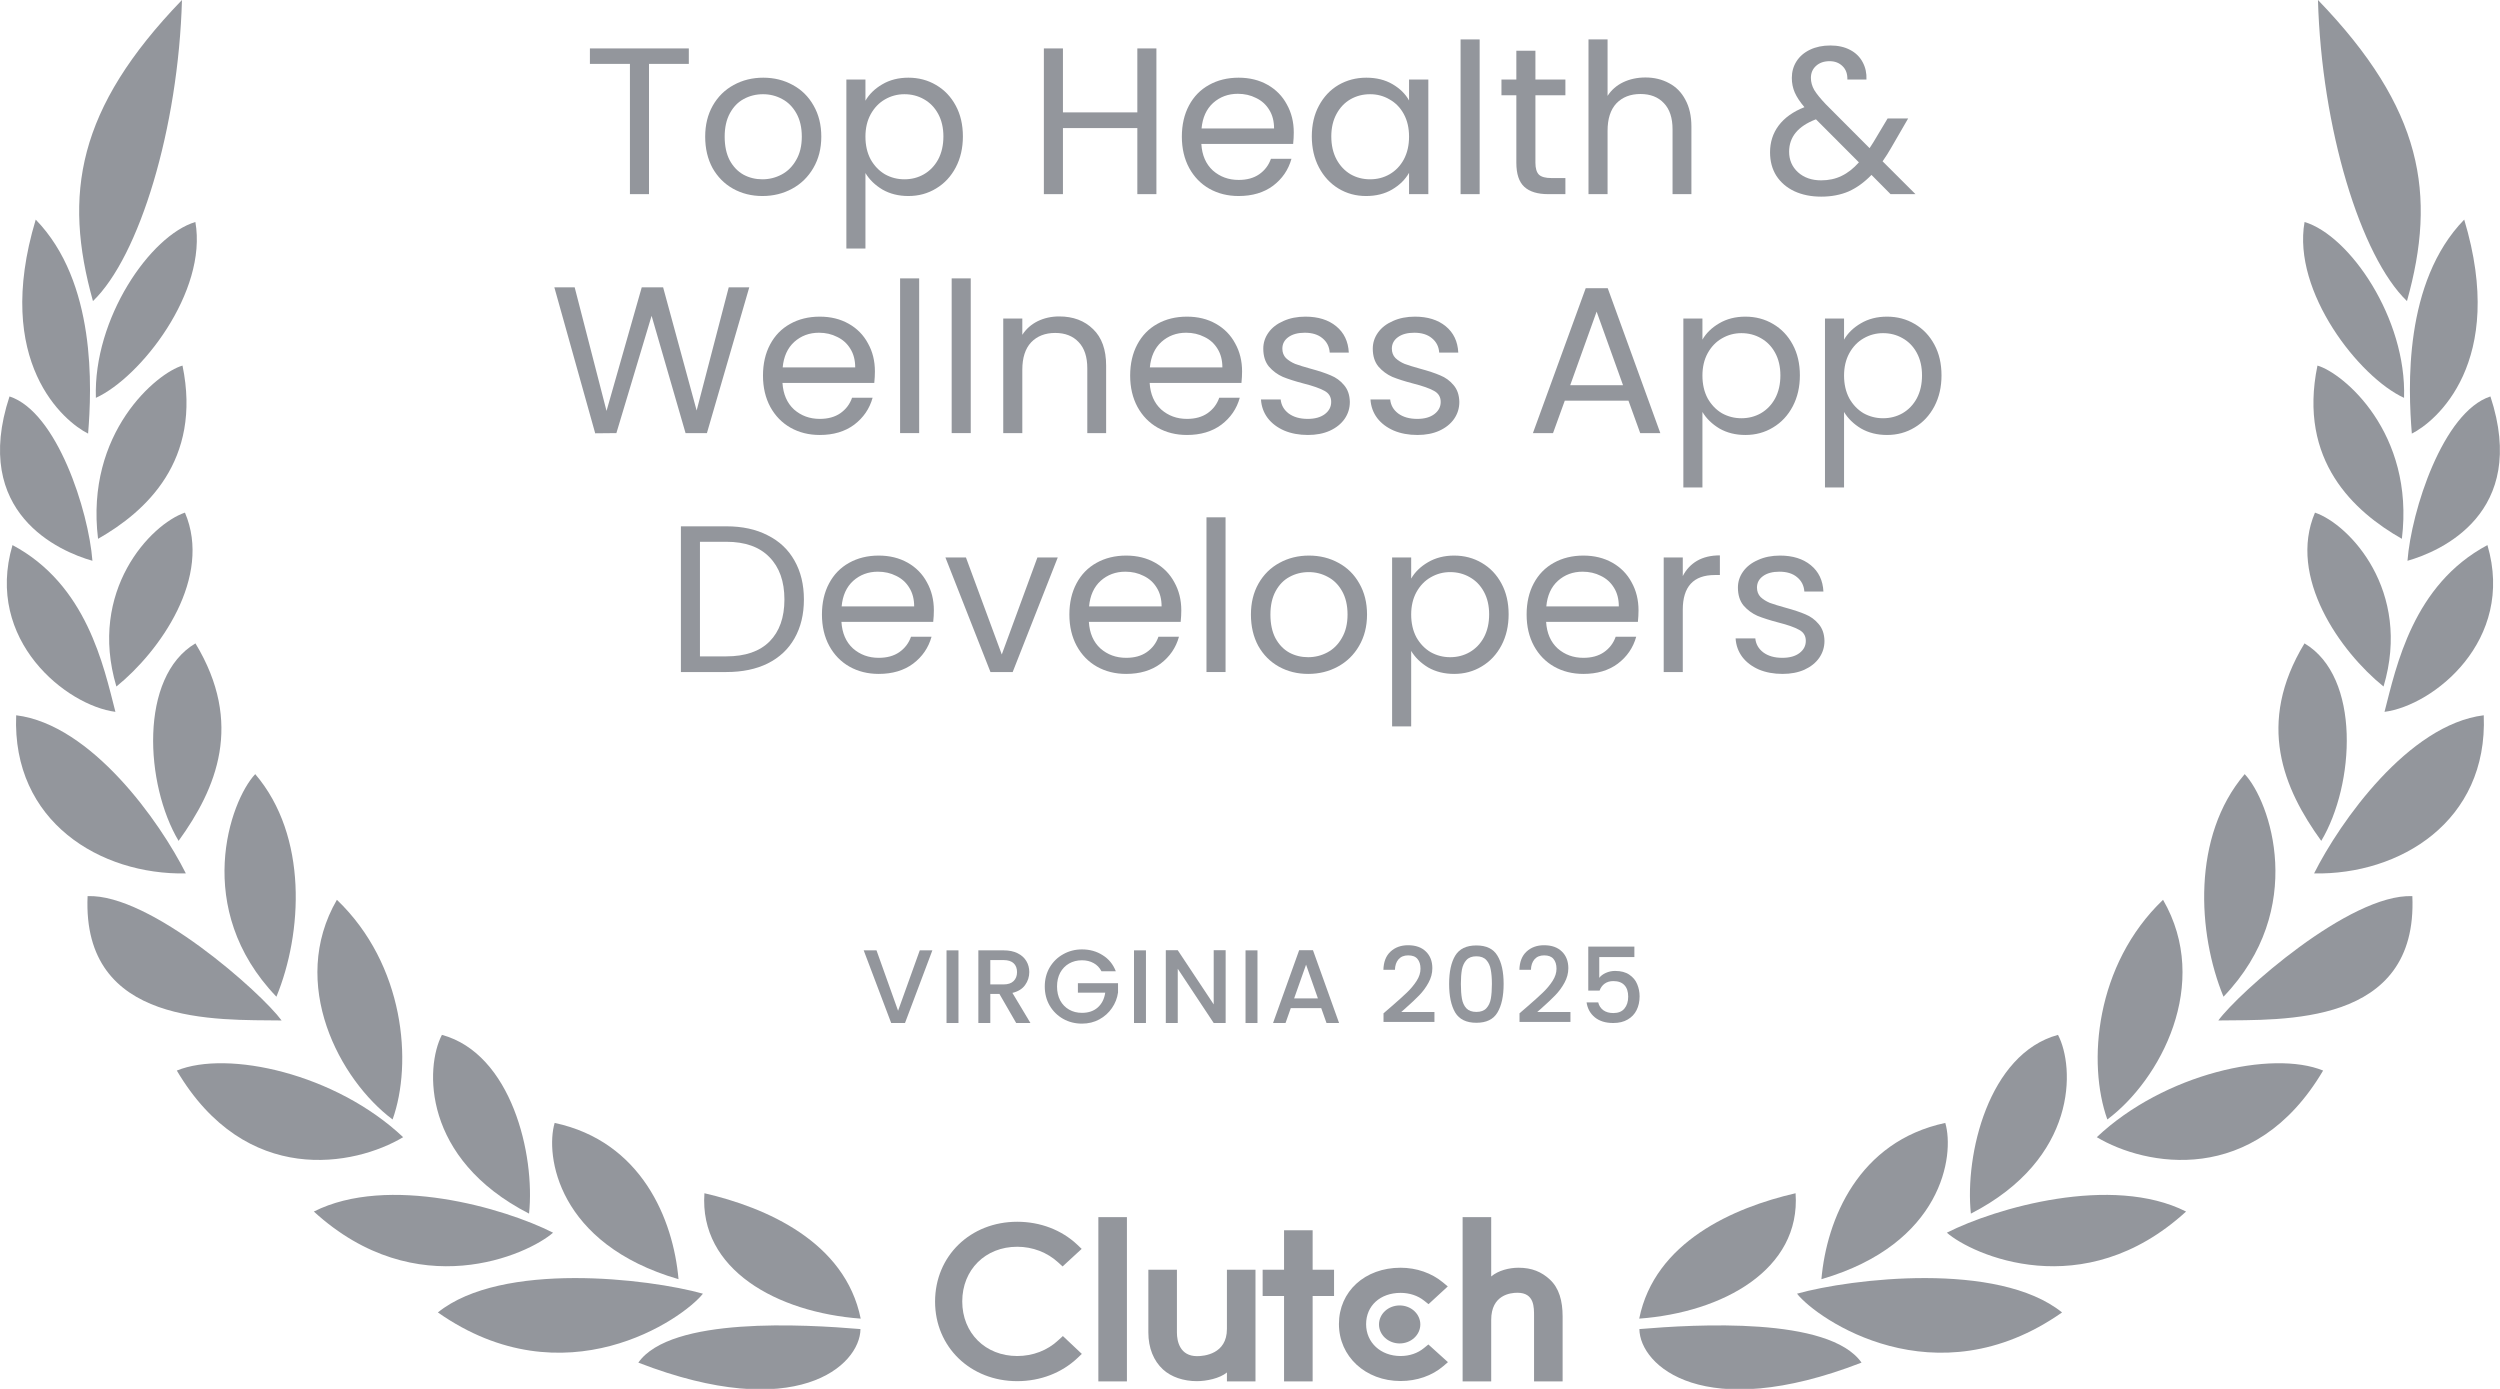 <svg width="108" height="60" viewBox="0 0 108 60" fill="none" xmlns="http://www.w3.org/2000/svg">
<g clip-path="url(#clip0_3211_52669)">
<path d="M16.96 48.361C17.83 45.929 17.484 41.677 14.554 38.871C12.452 42.503 14.674 46.652 16.96 48.361Z" fill="#93969C"/>
<path d="M11.026 33.442C9.933 34.6 8.3 39.264 11.941 43.058C13.067 40.326 13.316 36.123 11.026 33.442Z" fill="#93969C"/>
<path d="M7.861 0C3.324 4.7 2.726 8.403 4.016 13.007C6.018 11.081 7.706 5.542 7.861 0Z" fill="#93969C"/>
<path d="M8.443 27.794C5.998 29.245 6.27 33.903 7.715 36.326C9.348 34.068 10.541 31.261 8.443 27.794Z" fill="#93969C"/>
<path d="M7.99 22.145C6.509 22.648 3.793 25.516 5.028 29.658C6.907 28.139 9.177 24.929 7.99 22.145Z" fill="#93969C"/>
<path d="M7.884 15.793C6.791 16.106 3.674 18.677 4.236 23.277C6.283 22.113 8.734 19.91 7.884 15.793Z" fill="#93969C"/>
<path d="M4.142 17.187C6.076 16.303 8.97 12.603 8.44 9.59C6.49 10.174 4.026 13.764 4.142 17.187Z" fill="#93969C"/>
<path d="M17.416 49.126C14.496 46.374 9.836 45.352 7.638 46.248C10.622 51.306 15.337 50.371 17.416 49.126Z" fill="#93969C"/>
<path d="M22.855 52.429C23.123 49.884 22.098 45.526 19.091 44.706C18.363 46.1 18.227 50.052 22.855 52.429Z" fill="#93969C"/>
<path d="M23.892 53.252C21.794 52.187 16.759 50.722 13.558 52.339C18.001 56.4 22.816 54.197 23.892 53.252Z" fill="#93969C"/>
<path d="M29.312 55.261C29.086 52.677 27.715 49.313 23.961 48.51C23.55 49.913 24.08 53.739 29.312 55.261Z" fill="#93969C"/>
<path d="M30.366 55.887C28.038 55.235 21.681 54.471 18.916 56.697C24.391 60.539 29.506 56.981 30.366 55.887Z" fill="#93969C"/>
<path d="M37.182 56.965C36.513 53.648 33.105 52.164 30.431 51.548C30.198 54.842 33.567 56.697 37.182 56.965Z" fill="#93969C"/>
<path d="M27.576 58.865C34.398 61.51 37.15 59.003 37.173 57.416C34.754 57.213 28.976 56.868 27.576 58.865Z" fill="#93969C"/>
<path d="M3.784 38.713C3.535 44.355 9.407 44.045 12.165 44.084C11.298 42.897 6.49 38.603 3.784 38.713Z" fill="#93969C"/>
<path d="M0.699 30.9C0.511 35.494 4.336 37.803 8.029 37.732C6.917 35.513 3.955 31.303 0.699 30.9Z" fill="#93969C"/>
<path d="M4.986 30.752C4.475 28.771 3.751 25.258 0.54 23.548C-0.673 27.674 2.881 30.481 4.986 30.752Z" fill="#93969C"/>
<path d="M3.993 24.226C3.828 22.074 2.464 17.797 0.411 17.126C-1.252 22.174 2.577 23.826 3.993 24.226Z" fill="#93969C"/>
<path d="M3.806 18.732C3.965 16.771 4.168 12.184 1.543 9.487C-0.317 15.671 2.791 18.226 3.806 18.732Z" fill="#93969C"/>
<path d="M91.037 48.361C90.167 45.929 90.513 41.677 93.443 38.871C95.544 42.503 93.323 46.652 91.037 48.361Z" fill="#93969C"/>
<path d="M96.971 33.442C98.064 34.6 99.697 39.264 96.055 43.058C94.93 40.326 94.681 36.123 96.971 33.442Z" fill="#93969C"/>
<path d="M100.136 0C104.673 4.7 105.271 8.403 103.981 13.007C101.979 11.081 100.291 5.542 100.136 0Z" fill="#93969C"/>
<path d="M99.554 27.794C101.999 29.245 101.727 33.903 100.278 36.326C98.645 34.068 97.452 31.261 99.554 27.794Z" fill="#93969C"/>
<path d="M100.007 22.145C101.488 22.648 104.204 25.516 102.969 29.658C101.09 28.139 98.82 24.929 100.007 22.145Z" fill="#93969C"/>
<path d="M100.114 15.793C101.207 16.106 104.324 18.677 103.761 23.277C101.714 22.113 99.263 19.91 100.114 15.793Z" fill="#93969C"/>
<path d="M103.855 17.187C101.921 16.303 99.027 12.603 99.557 9.59C101.507 10.174 103.971 13.764 103.855 17.187Z" fill="#93969C"/>
<path d="M90.581 49.126C93.501 46.374 98.16 45.352 100.359 46.248C97.375 51.306 92.66 50.371 90.581 49.126Z" fill="#93969C"/>
<path d="M85.142 52.429C84.874 49.884 85.899 45.526 88.906 44.706C89.633 46.1 89.769 50.052 85.142 52.429Z" fill="#93969C"/>
<path d="M84.104 53.252C86.203 52.187 91.237 50.722 94.438 52.339C89.996 56.4 85.181 54.197 84.104 53.252Z" fill="#93969C"/>
<path d="M78.685 55.261C78.911 52.677 80.282 49.313 84.036 48.51C84.447 49.913 83.916 53.739 78.685 55.261Z" fill="#93969C"/>
<path d="M77.631 55.887C79.959 55.235 86.316 54.471 89.081 56.697C83.606 60.539 78.491 56.981 77.631 55.887Z" fill="#93969C"/>
<path d="M70.814 56.965C71.484 53.648 74.892 52.164 77.569 51.548C77.802 54.842 74.433 56.697 70.814 56.965Z" fill="#93969C"/>
<path d="M80.418 58.865C73.595 61.51 70.843 59.003 70.821 57.416C73.24 57.213 79.018 56.868 80.418 58.865Z" fill="#93969C"/>
<path d="M104.213 38.713C104.462 44.355 98.59 44.045 95.832 44.084C96.699 42.897 101.507 38.603 104.213 38.713Z" fill="#93969C"/>
<path d="M107.298 30.9C107.486 35.494 103.66 37.803 99.968 37.732C101.08 35.513 104.042 31.303 107.298 30.9Z" fill="#93969C"/>
<path d="M103.011 30.752C103.522 28.771 104.246 25.258 107.457 23.548C108.669 27.674 105.116 30.481 103.011 30.752Z" fill="#93969C"/>
<path d="M104.003 24.226C104.168 22.074 105.533 17.797 107.586 17.126C109.248 22.174 105.42 23.826 104.003 24.226Z" fill="#93969C"/>
<path d="M104.191 18.732C104.032 16.771 103.829 12.184 106.454 9.487C108.314 15.671 105.206 18.226 104.191 18.732Z" fill="#93969C"/>
<path d="M70.605 41.344H69.088V42.243C69.152 42.158 69.245 42.087 69.369 42.03C69.496 41.973 69.63 41.944 69.772 41.944C70.025 41.944 70.231 41.999 70.388 42.107C70.547 42.215 70.661 42.352 70.727 42.518C70.796 42.684 70.831 42.858 70.831 43.042C70.831 43.265 70.787 43.464 70.7 43.638C70.615 43.81 70.487 43.945 70.315 44.044C70.146 44.144 69.938 44.194 69.69 44.194C69.361 44.194 69.097 44.112 68.898 43.95C68.699 43.787 68.58 43.572 68.54 43.304H69.043C69.076 43.445 69.15 43.558 69.265 43.643C69.379 43.724 69.523 43.764 69.695 43.764C69.909 43.764 70.069 43.7 70.175 43.57C70.283 43.441 70.338 43.269 70.338 43.056C70.338 42.839 70.283 42.673 70.175 42.559C70.066 42.441 69.906 42.383 69.695 42.383C69.547 42.383 69.422 42.42 69.319 42.495C69.22 42.568 69.147 42.667 69.102 42.794H68.613V40.892H70.605V41.344Z" fill="#93969C"/>
<path d="M65.969 43.494C66.258 43.244 66.486 43.039 66.652 42.879C66.821 42.717 66.962 42.548 67.073 42.374C67.185 42.199 67.241 42.024 67.241 41.85C67.241 41.669 67.197 41.528 67.109 41.425C67.025 41.323 66.891 41.272 66.707 41.272C66.528 41.272 66.39 41.329 66.29 41.443C66.194 41.555 66.142 41.705 66.136 41.895H65.638C65.647 41.552 65.75 41.29 65.946 41.109C66.145 40.925 66.397 40.834 66.702 40.834C67.031 40.834 67.287 40.924 67.472 41.105C67.659 41.285 67.752 41.526 67.752 41.827C67.752 42.044 67.696 42.253 67.585 42.455C67.476 42.654 67.345 42.833 67.191 42.992C67.04 43.149 66.847 43.331 66.612 43.539L66.408 43.719H67.843V44.148H65.643V43.774L65.969 43.494Z" fill="#93969C"/>
<path d="M62.602 42.505C62.602 41.984 62.69 41.577 62.865 41.285C63.043 40.99 63.348 40.843 63.779 40.843C64.211 40.843 64.514 40.99 64.689 41.285C64.868 41.577 64.957 41.984 64.957 42.505C64.957 43.031 64.868 43.444 64.689 43.742C64.514 44.037 64.211 44.184 63.779 44.184C63.348 44.184 63.043 44.037 62.865 43.742C62.69 43.444 62.602 43.031 62.602 42.505ZM64.45 42.505C64.45 42.261 64.433 42.054 64.4 41.886C64.37 41.717 64.306 41.58 64.21 41.475C64.113 41.367 63.97 41.312 63.779 41.312C63.589 41.312 63.446 41.367 63.349 41.475C63.253 41.58 63.188 41.717 63.155 41.886C63.125 42.054 63.11 42.261 63.11 42.505C63.11 42.757 63.125 42.97 63.155 43.141C63.185 43.313 63.248 43.451 63.345 43.557C63.445 43.662 63.589 43.715 63.779 43.715C63.97 43.715 64.113 43.662 64.21 43.557C64.309 43.451 64.374 43.313 64.404 43.141C64.434 42.97 64.45 42.757 64.45 42.505Z" fill="#93969C"/>
<path d="M60.094 43.494C60.383 43.244 60.611 43.039 60.777 42.879C60.946 42.717 61.087 42.548 61.198 42.374C61.31 42.199 61.366 42.024 61.366 41.85C61.366 41.669 61.322 41.528 61.234 41.425C61.15 41.323 61.016 41.272 60.831 41.272C60.654 41.272 60.515 41.329 60.415 41.443C60.319 41.555 60.267 41.705 60.261 41.895H59.763C59.772 41.552 59.875 41.29 60.071 41.109C60.27 40.925 60.522 40.834 60.827 40.834C61.156 40.834 61.413 40.924 61.597 41.105C61.784 41.285 61.877 41.526 61.877 41.827C61.877 42.044 61.821 42.253 61.71 42.455C61.601 42.654 61.47 42.833 61.316 42.992C61.165 43.149 60.972 43.331 60.736 43.539L60.533 43.719H61.968V44.148H59.768V43.774L60.094 43.494Z" fill="#93969C"/>
<path d="M57.078 43.552H55.761L55.535 44.194H54.996L56.123 41.05H56.721L57.848 44.194H57.305L57.078 43.552ZM56.934 43.132L56.422 41.673L55.906 43.132H56.934Z" fill="#93969C"/>
<path d="M54.323 41.055V44.194H53.807V41.055H54.323Z" fill="#93969C"/>
<path d="M52.948 44.194H52.432L50.879 41.85V44.194H50.363V41.05H50.879L52.432 43.39V41.05H52.948V44.194Z" fill="#93969C"/>
<path d="M49.505 41.055V44.194H48.989V41.055H49.505Z" fill="#93969C"/>
<path d="M47.583 41.958C47.502 41.801 47.389 41.684 47.244 41.606C47.099 41.525 46.931 41.484 46.741 41.484C46.533 41.484 46.347 41.531 46.184 41.624C46.022 41.717 45.893 41.85 45.8 42.021C45.709 42.193 45.664 42.392 45.664 42.617C45.664 42.843 45.709 43.043 45.8 43.218C45.893 43.39 46.022 43.522 46.184 43.615C46.347 43.709 46.533 43.755 46.741 43.755C47.022 43.755 47.25 43.677 47.425 43.521C47.6 43.364 47.707 43.152 47.746 42.884H46.565V42.473H48.299V42.875C48.265 43.119 48.178 43.343 48.036 43.548C47.897 43.752 47.715 43.916 47.488 44.04C47.265 44.16 47.016 44.221 46.741 44.221C46.446 44.221 46.175 44.153 45.931 44.017C45.687 43.879 45.492 43.688 45.347 43.444C45.205 43.2 45.134 42.925 45.134 42.617C45.134 42.31 45.205 42.035 45.347 41.791C45.492 41.547 45.687 41.357 45.931 41.222C46.178 41.083 46.449 41.014 46.741 41.014C47.076 41.014 47.374 41.097 47.633 41.263C47.896 41.425 48.086 41.657 48.203 41.958H47.583Z" fill="#93969C"/>
<path d="M43.899 44.194L43.175 42.938H42.781V44.194H42.265V41.055H43.352C43.593 41.055 43.797 41.097 43.963 41.181C44.132 41.266 44.257 41.379 44.339 41.52C44.423 41.661 44.465 41.819 44.465 41.994C44.465 42.199 44.405 42.386 44.284 42.554C44.166 42.72 43.984 42.833 43.736 42.893L44.515 44.194H43.899ZM42.781 42.527H43.352C43.545 42.527 43.69 42.479 43.786 42.383C43.886 42.286 43.936 42.157 43.936 41.994C43.936 41.832 43.887 41.705 43.791 41.615C43.694 41.522 43.548 41.475 43.352 41.475H42.781V42.527Z" fill="#93969C"/>
<path d="M41.406 41.055V44.194H40.89V41.055H41.406Z" fill="#93969C"/>
<path d="M40.278 41.055L39.096 44.194H38.499L37.312 41.055H37.865L38.797 43.665L39.734 41.055H40.278Z" fill="#93969C"/>
<path d="M77.006 29.113C76.626 29.113 76.285 29.05 75.983 28.924C75.681 28.791 75.443 28.611 75.268 28.382C75.093 28.147 74.996 27.879 74.978 27.578H75.829C75.853 27.825 75.968 28.027 76.173 28.183C76.384 28.34 76.659 28.418 76.997 28.418C77.311 28.418 77.558 28.349 77.74 28.21C77.921 28.072 78.011 27.897 78.011 27.686C78.011 27.47 77.915 27.31 77.721 27.208C77.528 27.099 77.229 26.994 76.825 26.892C76.457 26.795 76.155 26.699 75.92 26.603C75.69 26.5 75.491 26.353 75.322 26.16C75.159 25.961 75.078 25.702 75.078 25.383C75.078 25.13 75.153 24.898 75.304 24.688C75.455 24.477 75.669 24.311 75.947 24.191C76.224 24.064 76.541 24.001 76.897 24.001C77.447 24.001 77.89 24.14 78.228 24.417C78.566 24.694 78.748 25.073 78.772 25.555H77.948C77.93 25.296 77.824 25.088 77.631 24.932C77.444 24.775 77.19 24.697 76.87 24.697C76.575 24.697 76.339 24.76 76.164 24.886C75.989 25.013 75.901 25.178 75.901 25.383C75.901 25.546 75.953 25.681 76.055 25.79C76.164 25.892 76.297 25.976 76.454 26.043C76.617 26.103 76.84 26.172 77.124 26.25C77.48 26.347 77.77 26.443 77.993 26.539C78.216 26.63 78.406 26.768 78.563 26.955C78.726 27.142 78.811 27.385 78.817 27.686C78.817 27.957 78.741 28.201 78.591 28.418C78.44 28.635 78.225 28.806 77.948 28.933C77.676 29.053 77.362 29.113 77.006 29.113Z" fill="#93969C"/>
<path d="M72.696 24.886C72.841 24.603 73.046 24.384 73.312 24.227C73.583 24.07 73.912 23.992 74.299 23.992V24.841H74.081C73.158 24.841 72.696 25.341 72.696 26.341V29.032H71.872V24.083H72.696V24.886Z" fill="#93969C"/>
<path d="M70.784 26.368C70.784 26.524 70.775 26.69 70.757 26.864H66.792C66.822 27.352 66.988 27.735 67.29 28.012C67.597 28.283 67.969 28.418 68.403 28.418C68.759 28.418 69.055 28.337 69.291 28.174C69.532 28.006 69.701 27.783 69.798 27.506H70.685C70.552 27.982 70.287 28.37 69.888 28.671C69.49 28.966 68.995 29.113 68.403 29.113C67.933 29.113 67.51 29.008 67.136 28.797C66.768 28.587 66.478 28.289 66.267 27.903C66.055 27.512 65.95 27.06 65.95 26.548C65.95 26.037 66.052 25.588 66.257 25.203C66.463 24.817 66.749 24.522 67.118 24.317C67.492 24.107 67.92 24.001 68.403 24.001C68.874 24.001 69.291 24.104 69.653 24.308C70.015 24.513 70.293 24.796 70.486 25.157C70.685 25.513 70.784 25.916 70.784 26.368ZM69.933 26.196C69.933 25.883 69.864 25.615 69.725 25.392C69.586 25.163 69.396 24.992 69.155 24.877C68.919 24.757 68.657 24.697 68.367 24.697C67.951 24.697 67.594 24.829 67.299 25.094C67.009 25.359 66.843 25.726 66.801 26.196H69.933Z" fill="#93969C"/>
<path d="M60.963 24.995C61.126 24.712 61.367 24.477 61.687 24.29C62.013 24.098 62.391 24.001 62.819 24.001C63.26 24.001 63.658 24.107 64.014 24.317C64.376 24.528 64.66 24.826 64.865 25.212C65.07 25.591 65.173 26.034 65.173 26.539C65.173 27.039 65.07 27.485 64.865 27.876C64.66 28.267 64.376 28.572 64.014 28.788C63.658 29.005 63.26 29.113 62.819 29.113C62.397 29.113 62.022 29.02 61.696 28.834C61.377 28.641 61.132 28.403 60.963 28.12V31.381H60.139V24.083H60.963V24.995ZM64.331 26.539C64.331 26.166 64.256 25.841 64.105 25.564C63.954 25.287 63.749 25.076 63.489 24.932C63.236 24.787 62.955 24.715 62.647 24.715C62.345 24.715 62.065 24.79 61.805 24.941C61.552 25.085 61.346 25.299 61.189 25.582C61.038 25.859 60.963 26.181 60.963 26.548C60.963 26.922 61.038 27.25 61.189 27.533C61.346 27.81 61.552 28.024 61.805 28.174C62.065 28.319 62.345 28.391 62.647 28.391C62.955 28.391 63.236 28.319 63.489 28.174C63.749 28.024 63.954 27.81 64.105 27.533C64.256 27.25 64.331 26.919 64.331 26.539Z" fill="#93969C"/>
<path d="M56.512 29.113C56.047 29.113 55.624 29.008 55.244 28.797C54.87 28.587 54.574 28.289 54.357 27.903C54.146 27.512 54.04 27.06 54.04 26.548C54.04 26.043 54.149 25.597 54.366 25.212C54.589 24.82 54.891 24.522 55.271 24.317C55.652 24.107 56.077 24.001 56.548 24.001C57.019 24.001 57.444 24.107 57.825 24.317C58.205 24.522 58.504 24.817 58.721 25.203C58.944 25.588 59.056 26.037 59.056 26.548C59.056 27.06 58.941 27.512 58.712 27.903C58.489 28.289 58.184 28.587 57.797 28.797C57.411 29.008 56.983 29.113 56.512 29.113ZM56.512 28.391C56.807 28.391 57.085 28.322 57.345 28.183C57.604 28.045 57.812 27.837 57.969 27.56C58.132 27.283 58.214 26.946 58.214 26.548C58.214 26.151 58.135 25.814 57.978 25.537C57.822 25.26 57.616 25.055 57.363 24.923C57.109 24.784 56.835 24.715 56.539 24.715C56.237 24.715 55.959 24.784 55.706 24.923C55.459 25.055 55.259 25.26 55.108 25.537C54.958 25.814 54.882 26.151 54.882 26.548C54.882 26.952 54.955 27.292 55.099 27.569C55.25 27.846 55.449 28.054 55.697 28.192C55.944 28.325 56.216 28.391 56.512 28.391Z" fill="#93969C"/>
<path d="M52.944 22.348V29.032H52.12V22.348H52.944Z" fill="#93969C"/>
<path d="M51.032 26.368C51.032 26.524 51.023 26.69 51.005 26.864H47.039C47.069 27.352 47.235 27.735 47.537 28.012C47.845 28.283 48.216 28.418 48.651 28.418C49.007 28.418 49.303 28.337 49.538 28.174C49.78 28.006 49.949 27.783 50.045 27.506H50.932C50.8 27.982 50.534 28.37 50.136 28.671C49.737 28.966 49.242 29.113 48.651 29.113C48.18 29.113 47.758 29.008 47.383 28.797C47.015 28.587 46.725 28.289 46.514 27.903C46.303 27.512 46.197 27.06 46.197 26.548C46.197 26.037 46.3 25.588 46.505 25.203C46.71 24.817 46.997 24.522 47.365 24.317C47.739 24.107 48.168 24.001 48.651 24.001C49.122 24.001 49.538 24.104 49.9 24.308C50.263 24.513 50.54 24.796 50.733 25.157C50.932 25.513 51.032 25.916 51.032 26.368ZM50.181 26.196C50.181 25.883 50.112 25.615 49.973 25.392C49.834 25.163 49.644 24.992 49.402 24.877C49.167 24.757 48.904 24.697 48.615 24.697C48.198 24.697 47.842 24.829 47.546 25.094C47.257 25.359 47.091 25.726 47.048 26.196H50.181Z" fill="#93969C"/>
<path d="M43.277 28.273L44.816 24.083H45.695L43.748 29.032H42.788L40.842 24.083H41.729L43.277 28.273Z" fill="#93969C"/>
<path d="M40.343 26.368C40.343 26.524 40.334 26.69 40.315 26.864H36.35C36.38 27.352 36.546 27.735 36.848 28.012C37.156 28.283 37.527 28.418 37.961 28.418C38.318 28.418 38.613 28.337 38.849 28.174C39.09 28.006 39.259 27.783 39.356 27.506H40.243C40.11 27.982 39.845 28.37 39.446 28.671C39.048 28.966 38.553 29.113 37.961 29.113C37.491 29.113 37.068 29.008 36.694 28.797C36.326 28.587 36.036 28.289 35.825 27.903C35.613 27.512 35.508 27.06 35.508 26.548C35.508 26.037 35.61 25.588 35.816 25.203C36.021 24.817 36.308 24.522 36.676 24.317C37.05 24.107 37.478 24.001 37.961 24.001C38.432 24.001 38.849 24.104 39.211 24.308C39.573 24.513 39.851 24.796 40.044 25.157C40.243 25.513 40.343 25.916 40.343 26.368ZM39.492 26.196C39.492 25.883 39.422 25.615 39.283 25.392C39.145 25.163 38.954 24.992 38.713 24.877C38.477 24.757 38.215 24.697 37.925 24.697C37.509 24.697 37.153 24.829 36.857 25.094C36.567 25.359 36.401 25.726 36.359 26.196H39.492Z" fill="#93969C"/>
<path d="M31.379 22.737C32.067 22.737 32.662 22.866 33.163 23.125C33.67 23.378 34.056 23.742 34.322 24.218C34.593 24.694 34.729 25.254 34.729 25.898C34.729 26.542 34.593 27.102 34.322 27.578C34.056 28.048 33.67 28.409 33.163 28.662C32.662 28.909 32.067 29.032 31.379 29.032H29.415V22.737H31.379ZM31.379 28.355C32.194 28.355 32.816 28.141 33.244 27.713C33.673 27.28 33.887 26.675 33.887 25.898C33.887 25.115 33.67 24.504 33.235 24.064C32.807 23.625 32.188 23.405 31.379 23.405H30.238V28.355H31.379Z" fill="#93969C"/>
<path d="M79.663 14.672C79.826 14.389 80.068 14.154 80.388 13.968C80.713 13.775 81.091 13.679 81.519 13.679C81.96 13.679 82.358 13.784 82.714 13.995C83.077 14.206 83.36 14.504 83.566 14.889C83.771 15.268 83.873 15.711 83.873 16.217C83.873 16.717 83.771 17.162 83.566 17.553C83.36 17.945 83.077 18.249 82.714 18.466C82.358 18.683 81.96 18.791 81.519 18.791C81.097 18.791 80.723 18.698 80.397 18.511C80.077 18.318 79.832 18.08 79.663 17.797V21.058H78.839V13.76H79.663V14.672ZM83.031 16.217C83.031 15.843 82.956 15.518 82.805 15.241C82.654 14.964 82.449 14.754 82.189 14.609C81.936 14.464 81.655 14.392 81.347 14.392C81.046 14.392 80.765 14.467 80.505 14.618C80.252 14.763 80.046 14.976 79.89 15.259C79.739 15.536 79.663 15.858 79.663 16.226C79.663 16.599 79.739 16.927 79.89 17.21C80.046 17.487 80.252 17.701 80.505 17.852C80.765 17.996 81.046 18.068 81.347 18.068C81.655 18.068 81.936 17.996 82.189 17.852C82.449 17.701 82.654 17.487 82.805 17.21C82.956 16.927 83.031 16.596 83.031 16.217Z" fill="#93969C"/>
<path d="M73.545 14.672C73.708 14.389 73.949 14.154 74.269 13.968C74.595 13.775 74.972 13.679 75.401 13.679C75.841 13.679 76.24 13.784 76.596 13.995C76.958 14.206 77.242 14.504 77.447 14.889C77.652 15.268 77.755 15.711 77.755 16.217C77.755 16.717 77.652 17.162 77.447 17.553C77.242 17.945 76.958 18.249 76.596 18.466C76.24 18.683 75.841 18.791 75.401 18.791C74.978 18.791 74.604 18.698 74.278 18.511C73.958 18.318 73.714 18.08 73.545 17.797V21.058H72.721V13.76H73.545V14.672ZM76.913 16.217C76.913 15.843 76.837 15.518 76.686 15.241C76.535 14.964 76.33 14.754 76.071 14.609C75.817 14.464 75.537 14.392 75.229 14.392C74.927 14.392 74.646 14.467 74.387 14.618C74.133 14.763 73.928 14.976 73.771 15.259C73.62 15.536 73.545 15.858 73.545 16.226C73.545 16.599 73.62 16.927 73.771 17.21C73.928 17.487 74.133 17.701 74.387 17.852C74.646 17.996 74.927 18.068 75.229 18.068C75.537 18.068 75.817 17.996 76.071 17.852C76.33 17.701 76.535 17.487 76.686 17.21C76.837 16.927 76.913 16.596 76.913 16.217Z" fill="#93969C"/>
<path d="M70.35 17.31H67.598L67.091 18.71H66.222L68.503 12.45H69.454L71.726 18.71H70.857L70.35 17.31ZM70.115 16.641L68.974 13.462L67.833 16.641H70.115Z" fill="#93969C"/>
<path d="M61.233 18.791C60.852 18.791 60.511 18.728 60.21 18.601C59.908 18.469 59.669 18.288 59.494 18.059C59.319 17.825 59.223 17.557 59.205 17.256H60.056C60.08 17.502 60.194 17.704 60.4 17.861C60.611 18.017 60.886 18.096 61.224 18.096C61.538 18.096 61.785 18.026 61.966 17.888C62.147 17.749 62.238 17.575 62.238 17.364C62.238 17.147 62.141 16.988 61.948 16.885C61.755 16.777 61.456 16.671 61.052 16.569C60.683 16.473 60.382 16.376 60.146 16.28C59.917 16.178 59.718 16.03 59.549 15.837C59.386 15.639 59.304 15.38 59.304 15.061C59.304 14.808 59.38 14.576 59.531 14.365C59.681 14.154 59.896 13.989 60.173 13.868C60.451 13.742 60.768 13.679 61.124 13.679C61.673 13.679 62.117 13.817 62.455 14.094C62.793 14.371 62.974 14.751 62.998 15.232H62.174C62.156 14.973 62.05 14.766 61.857 14.609C61.67 14.453 61.417 14.374 61.097 14.374C60.801 14.374 60.566 14.437 60.391 14.564C60.216 14.69 60.128 14.856 60.128 15.061C60.128 15.223 60.179 15.359 60.282 15.467C60.391 15.569 60.523 15.654 60.68 15.72C60.843 15.78 61.067 15.85 61.35 15.928C61.706 16.024 61.996 16.12 62.219 16.217C62.443 16.307 62.633 16.446 62.79 16.632C62.953 16.819 63.037 17.063 63.043 17.364C63.043 17.635 62.968 17.879 62.817 18.096C62.666 18.312 62.452 18.484 62.174 18.61C61.903 18.731 61.589 18.791 61.233 18.791Z" fill="#93969C"/>
<path d="M56.502 18.791C56.122 18.791 55.781 18.728 55.479 18.601C55.177 18.469 54.939 18.288 54.764 18.059C54.589 17.825 54.492 17.557 54.474 17.256H55.325C55.349 17.502 55.464 17.704 55.669 17.861C55.88 18.017 56.155 18.096 56.493 18.096C56.807 18.096 57.054 18.026 57.236 17.888C57.417 17.749 57.507 17.575 57.507 17.364C57.507 17.147 57.411 16.988 57.218 16.885C57.024 16.777 56.725 16.671 56.321 16.569C55.953 16.473 55.651 16.376 55.416 16.28C55.186 16.178 54.987 16.03 54.818 15.837C54.655 15.639 54.574 15.38 54.574 15.061C54.574 14.808 54.649 14.576 54.8 14.365C54.951 14.154 55.165 13.989 55.443 13.868C55.721 13.742 56.037 13.679 56.394 13.679C56.943 13.679 57.386 13.817 57.724 14.094C58.062 14.371 58.244 14.751 58.268 15.232H57.444C57.426 14.973 57.32 14.766 57.127 14.609C56.94 14.453 56.686 14.374 56.366 14.374C56.071 14.374 55.835 14.437 55.66 14.564C55.485 14.69 55.398 14.856 55.398 15.061C55.398 15.223 55.449 15.359 55.551 15.467C55.66 15.569 55.793 15.654 55.95 15.72C56.113 15.78 56.336 15.85 56.62 15.928C56.976 16.024 57.266 16.12 57.489 16.217C57.712 16.307 57.903 16.446 58.059 16.632C58.222 16.819 58.307 17.063 58.313 17.364C58.313 17.635 58.237 17.879 58.087 18.096C57.936 18.312 57.721 18.484 57.444 18.61C57.172 18.731 56.858 18.791 56.502 18.791Z" fill="#93969C"/>
<path d="M53.658 16.045C53.658 16.202 53.649 16.367 53.631 16.542H49.665C49.695 17.03 49.861 17.412 50.163 17.689C50.471 17.96 50.842 18.096 51.277 18.096C51.633 18.096 51.929 18.014 52.164 17.852C52.406 17.683 52.575 17.46 52.671 17.183H53.558C53.426 17.659 53.16 18.047 52.762 18.348C52.363 18.643 51.868 18.791 51.277 18.791C50.806 18.791 50.383 18.686 50.009 18.475C49.641 18.264 49.351 17.966 49.14 17.581C48.929 17.189 48.823 16.738 48.823 16.226C48.823 15.714 48.926 15.265 49.131 14.88C49.336 14.495 49.623 14.2 49.991 13.995C50.365 13.784 50.794 13.679 51.277 13.679C51.748 13.679 52.164 13.781 52.526 13.986C52.888 14.191 53.166 14.473 53.359 14.835C53.558 15.19 53.658 15.594 53.658 16.045ZM52.807 15.873C52.807 15.56 52.737 15.293 52.599 15.07C52.46 14.841 52.27 14.669 52.028 14.555C51.793 14.434 51.53 14.374 51.241 14.374C50.824 14.374 50.468 14.507 50.172 14.772C49.883 15.037 49.717 15.404 49.674 15.873H52.807Z" fill="#93969C"/>
<path d="M45.757 13.67C46.361 13.67 46.85 13.853 47.224 14.221C47.598 14.582 47.785 15.106 47.785 15.792V18.71H46.971V15.91C46.971 15.416 46.847 15.04 46.599 14.781C46.352 14.516 46.014 14.383 45.585 14.383C45.151 14.383 44.804 14.519 44.544 14.79C44.291 15.061 44.164 15.455 44.164 15.973V18.71H43.34V13.76H44.164V14.464C44.327 14.212 44.547 14.016 44.825 13.877C45.108 13.739 45.419 13.67 45.757 13.67Z" fill="#93969C"/>
<path d="M41.936 12.026V18.71H41.112V12.026H41.936Z" fill="#93969C"/>
<path d="M39.708 12.026V18.71H38.884V12.026H39.708Z" fill="#93969C"/>
<path d="M37.796 16.045C37.796 16.202 37.787 16.367 37.769 16.542H33.803C33.834 17.03 34 17.412 34.301 17.689C34.609 17.96 34.98 18.096 35.415 18.096C35.771 18.096 36.067 18.014 36.302 17.852C36.544 17.683 36.713 17.46 36.809 17.183H37.697C37.564 17.659 37.298 18.047 36.9 18.348C36.502 18.643 36.007 18.791 35.415 18.791C34.944 18.791 34.522 18.686 34.148 18.475C33.779 18.264 33.49 17.966 33.278 17.581C33.067 17.189 32.961 16.738 32.961 16.226C32.961 15.714 33.064 15.265 33.269 14.88C33.474 14.495 33.761 14.2 34.129 13.995C34.504 13.784 34.932 13.679 35.415 13.679C35.886 13.679 36.302 13.781 36.664 13.986C37.027 14.191 37.304 14.473 37.497 14.835C37.697 15.19 37.796 15.594 37.796 16.045ZM36.945 15.873C36.945 15.56 36.876 15.293 36.737 15.07C36.598 14.841 36.408 14.669 36.166 14.555C35.931 14.434 35.669 14.374 35.379 14.374C34.962 14.374 34.606 14.507 34.31 14.772C34.021 15.037 33.855 15.404 33.812 15.873H36.945Z" fill="#93969C"/>
<path d="M32.368 12.414L30.539 18.71H29.616L28.149 13.643L26.628 18.71L25.713 18.719L23.948 12.414H24.826L26.202 17.752L27.723 12.414H28.647L30.095 17.734L31.481 12.414H32.368Z" fill="#93969C"/>
<path d="M81.672 8.387L80.848 7.556C80.54 7.875 80.211 8.113 79.861 8.27C79.511 8.42 79.116 8.495 78.675 8.495C78.24 8.495 77.854 8.417 77.516 8.261C77.184 8.104 76.925 7.881 76.737 7.592C76.556 7.303 76.466 6.966 76.466 6.581C76.466 6.141 76.59 5.756 76.837 5.425C77.091 5.087 77.462 4.822 77.951 4.63C77.757 4.401 77.619 4.19 77.534 3.997C77.45 3.805 77.407 3.594 77.407 3.365C77.407 3.1 77.474 2.862 77.607 2.652C77.745 2.435 77.942 2.266 78.195 2.146C78.449 2.025 78.741 1.965 79.073 1.965C79.399 1.965 79.683 2.028 79.924 2.155C80.166 2.281 80.347 2.459 80.468 2.688C80.588 2.911 80.643 3.16 80.631 3.437H79.807C79.813 3.191 79.743 2.998 79.599 2.859C79.454 2.715 79.266 2.643 79.037 2.643C78.796 2.643 78.6 2.712 78.449 2.85C78.304 2.983 78.231 3.154 78.231 3.365C78.231 3.546 78.28 3.72 78.376 3.889C78.479 4.058 78.648 4.265 78.883 4.512L80.766 6.4L80.929 6.147L81.545 5.117H82.432L81.69 6.4C81.587 6.581 81.467 6.77 81.328 6.969L82.749 8.387H81.672ZM78.675 7.791C79.001 7.791 79.294 7.728 79.553 7.601C79.819 7.475 80.069 7.279 80.305 7.014L78.449 5.154C77.676 5.449 77.29 5.915 77.29 6.554C77.29 6.909 77.416 7.204 77.67 7.439C77.93 7.674 78.264 7.791 78.675 7.791Z" fill="#93969C"/>
<path d="M71.086 3.347C71.46 3.347 71.798 3.428 72.1 3.591C72.401 3.748 72.637 3.985 72.806 4.305C72.981 4.624 73.069 5.012 73.069 5.47V8.387H72.254V5.587C72.254 5.093 72.13 4.717 71.882 4.458C71.635 4.193 71.297 4.061 70.868 4.061C70.434 4.061 70.087 4.196 69.827 4.467C69.574 4.738 69.447 5.132 69.447 5.65V8.387H68.623V1.703H69.447V4.142C69.61 3.889 69.833 3.693 70.117 3.555C70.407 3.416 70.73 3.347 71.086 3.347Z" fill="#93969C"/>
<path d="M66.33 4.115V7.032C66.33 7.273 66.381 7.445 66.484 7.547C66.587 7.643 66.765 7.692 67.018 7.692H67.625V8.387H66.882C66.424 8.387 66.079 8.282 65.85 8.071C65.621 7.86 65.506 7.514 65.506 7.032V4.115H64.863V3.437H65.506V2.191H66.33V3.437H67.625V4.115H66.33Z" fill="#93969C"/>
<path d="M63.921 1.703V8.387H63.097V1.703H63.921Z" fill="#93969C"/>
<path d="M56.67 5.894C56.67 5.388 56.773 4.946 56.978 4.566C57.184 4.181 57.464 3.883 57.82 3.672C58.182 3.462 58.584 3.356 59.024 3.356C59.459 3.356 59.836 3.449 60.156 3.636C60.476 3.823 60.715 4.058 60.871 4.341V3.437H61.704V8.387H60.871V7.466C60.708 7.755 60.464 7.996 60.138 8.188C59.818 8.375 59.444 8.468 59.015 8.468C58.575 8.468 58.176 8.36 57.82 8.143C57.464 7.926 57.184 7.622 56.978 7.231C56.773 6.84 56.67 6.394 56.67 5.894ZM60.871 5.903C60.871 5.53 60.796 5.205 60.645 4.928C60.494 4.651 60.289 4.44 60.029 4.295C59.776 4.145 59.495 4.07 59.187 4.07C58.88 4.07 58.599 4.142 58.345 4.286C58.092 4.431 57.89 4.642 57.739 4.919C57.588 5.196 57.512 5.521 57.512 5.894C57.512 6.274 57.588 6.605 57.739 6.888C57.89 7.165 58.092 7.379 58.345 7.529C58.599 7.674 58.88 7.746 59.187 7.746C59.495 7.746 59.776 7.674 60.029 7.529C60.289 7.379 60.494 7.165 60.645 6.888C60.796 6.605 60.871 6.277 60.871 5.903Z" fill="#93969C"/>
<path d="M55.891 5.723C55.891 5.879 55.882 6.045 55.864 6.219H51.898C51.928 6.707 52.094 7.089 52.396 7.366C52.704 7.637 53.075 7.773 53.51 7.773C53.866 7.773 54.162 7.692 54.397 7.529C54.639 7.36 54.807 7.138 54.904 6.861H55.791C55.658 7.336 55.393 7.725 54.995 8.026C54.596 8.321 54.101 8.468 53.51 8.468C53.039 8.468 52.616 8.363 52.242 8.152C51.874 7.942 51.584 7.643 51.373 7.258C51.162 6.867 51.056 6.415 51.056 5.903C51.056 5.391 51.159 4.943 51.364 4.557C51.569 4.172 51.856 3.877 52.224 3.672C52.598 3.462 53.027 3.356 53.51 3.356C53.981 3.356 54.397 3.459 54.759 3.663C55.121 3.868 55.399 4.151 55.592 4.512C55.791 4.868 55.891 5.271 55.891 5.723ZM55.04 5.551C55.04 5.238 54.971 4.97 54.832 4.747C54.693 4.518 54.503 4.347 54.261 4.232C54.026 4.112 53.763 4.052 53.474 4.052C53.057 4.052 52.701 4.184 52.405 4.449C52.115 4.714 51.95 5.081 51.907 5.551H55.04Z" fill="#93969C"/>
<path d="M49.957 2.092V8.387H49.133V5.533H45.919V8.387H45.095V2.092H45.919V4.855H49.133V2.092H49.957Z" fill="#93969C"/>
<path d="M37.387 4.35C37.55 4.067 37.791 3.832 38.111 3.645C38.437 3.452 38.814 3.356 39.243 3.356C39.684 3.356 40.082 3.462 40.438 3.672C40.8 3.883 41.084 4.181 41.289 4.566C41.494 4.946 41.597 5.388 41.597 5.894C41.597 6.394 41.494 6.84 41.289 7.231C41.084 7.622 40.8 7.926 40.438 8.143C40.082 8.36 39.684 8.468 39.243 8.468C38.82 8.468 38.446 8.375 38.12 8.188C37.8 7.996 37.556 7.758 37.387 7.475V10.736H36.563V3.437H37.387V4.35ZM40.755 5.894C40.755 5.521 40.679 5.196 40.529 4.919C40.378 4.642 40.172 4.431 39.913 4.286C39.659 4.142 39.379 4.07 39.071 4.07C38.769 4.07 38.488 4.145 38.229 4.295C37.975 4.44 37.77 4.654 37.613 4.937C37.462 5.214 37.387 5.536 37.387 5.903C37.387 6.277 37.462 6.605 37.613 6.888C37.77 7.165 37.975 7.379 38.229 7.529C38.488 7.674 38.769 7.746 39.071 7.746C39.379 7.746 39.659 7.674 39.913 7.529C40.172 7.379 40.378 7.165 40.529 6.888C40.679 6.605 40.755 6.274 40.755 5.894Z" fill="#93969C"/>
<path d="M32.936 8.468C32.471 8.468 32.048 8.363 31.668 8.152C31.294 7.942 30.998 7.643 30.781 7.258C30.57 6.867 30.464 6.415 30.464 5.903C30.464 5.397 30.573 4.952 30.79 4.566C31.013 4.175 31.315 3.877 31.695 3.672C32.075 3.462 32.501 3.356 32.972 3.356C33.443 3.356 33.868 3.462 34.248 3.672C34.629 3.877 34.927 4.172 35.145 4.557C35.368 4.943 35.48 5.391 35.48 5.903C35.48 6.415 35.365 6.867 35.136 7.258C34.912 7.643 34.608 7.942 34.221 8.152C33.835 8.363 33.406 8.468 32.936 8.468ZM32.936 7.746C33.231 7.746 33.509 7.677 33.769 7.538C34.028 7.4 34.236 7.192 34.393 6.915C34.556 6.638 34.638 6.301 34.638 5.903C34.638 5.506 34.559 5.169 34.402 4.892C34.245 4.615 34.04 4.41 33.787 4.277C33.533 4.139 33.258 4.07 32.963 4.07C32.661 4.07 32.383 4.139 32.13 4.277C31.882 4.41 31.683 4.615 31.532 4.892C31.381 5.169 31.306 5.506 31.306 5.903C31.306 6.307 31.378 6.647 31.523 6.924C31.674 7.201 31.873 7.409 32.121 7.547C32.368 7.68 32.64 7.746 32.936 7.746Z" fill="#93969C"/>
<path d="M29.757 2.092V2.76H28.037V8.387H27.213V2.76H25.484V2.092H29.757Z" fill="#93969C"/>
<g clip-path="url(#clip1_3211_52669)">
<path d="M47.449 52.581H48.683V59.677H47.449V52.581ZM53.003 57.413C53.003 58.5 52.01 58.586 51.715 58.586C50.977 58.586 50.843 57.951 50.843 57.568V54.852H49.609V57.562C49.609 58.235 49.838 58.79 50.241 59.16C50.596 59.487 51.129 59.666 51.706 59.666C52.115 59.666 52.694 59.549 53.003 59.29V59.677H54.237V54.852H53.003V57.413ZM56.706 53.148H55.471V54.852H54.546V55.987H55.471V59.677H56.706V55.987H57.631V54.852H56.706V53.148ZM61.518 58.234C61.249 58.457 60.895 58.58 60.505 58.58C59.647 58.58 59.016 58 59.016 57.204C59.016 56.407 59.627 55.852 60.505 55.852C60.888 55.852 61.249 55.969 61.525 56.191L61.712 56.34L62.544 55.574L62.336 55.401C61.847 54.995 61.196 54.766 60.505 54.766C58.962 54.766 57.842 55.791 57.842 57.198C57.842 58.599 58.989 59.66 60.505 59.66C61.209 59.66 61.866 59.432 62.35 59.018L62.551 58.845L61.706 58.081L61.518 58.234ZM66.95 55.272C66.594 54.945 66.178 54.766 65.601 54.766C65.192 54.766 64.728 54.884 64.42 55.143V52.581H63.185V59.677H64.42V57.019C64.42 55.933 65.258 55.847 65.554 55.847C66.291 55.847 66.271 56.482 66.271 56.865V59.677H67.505V56.871C67.505 56.198 67.353 55.643 66.95 55.272Z" fill="#93969C"/>
<path d="M60.465 56.395C60.702 56.395 60.929 56.481 61.096 56.635C61.264 56.789 61.358 56.998 61.358 57.216C61.358 57.434 61.264 57.642 61.096 57.796C60.929 57.95 60.702 58.037 60.465 58.037C60.228 58.037 60.002 57.95 59.834 57.796C59.667 57.642 59.573 57.434 59.573 57.216C59.573 56.998 59.667 56.789 59.834 56.635C60.002 56.481 60.228 56.395 60.465 56.395Z" fill="#93969C"/>
<path d="M45.722 57.895C45.252 58.34 44.615 58.58 43.944 58.58C42.569 58.58 41.569 57.587 41.569 56.223C41.569 54.853 42.569 53.86 43.944 53.86C44.608 53.86 45.239 54.1 45.715 54.538L45.903 54.711L46.728 53.952L46.547 53.779C45.863 53.131 44.937 52.78 43.944 52.78C41.918 52.78 40.395 54.261 40.395 56.229C40.395 58.191 41.925 59.666 43.944 59.666C44.944 59.666 45.869 59.309 46.553 58.661L46.735 58.488L45.916 57.717L45.722 57.895Z" fill="#93969C"/>
</g>
</g>
<defs>
<clipPath id="clip0_3211_52669">
<rect width="108" height="60" fill="white"/>
</clipPath>
<clipPath id="clip1_3211_52669">
<rect width="27.162" height="7.097" fill="white" transform="translate(40.419 52.581)"/>
</clipPath>
</defs>
</svg>
